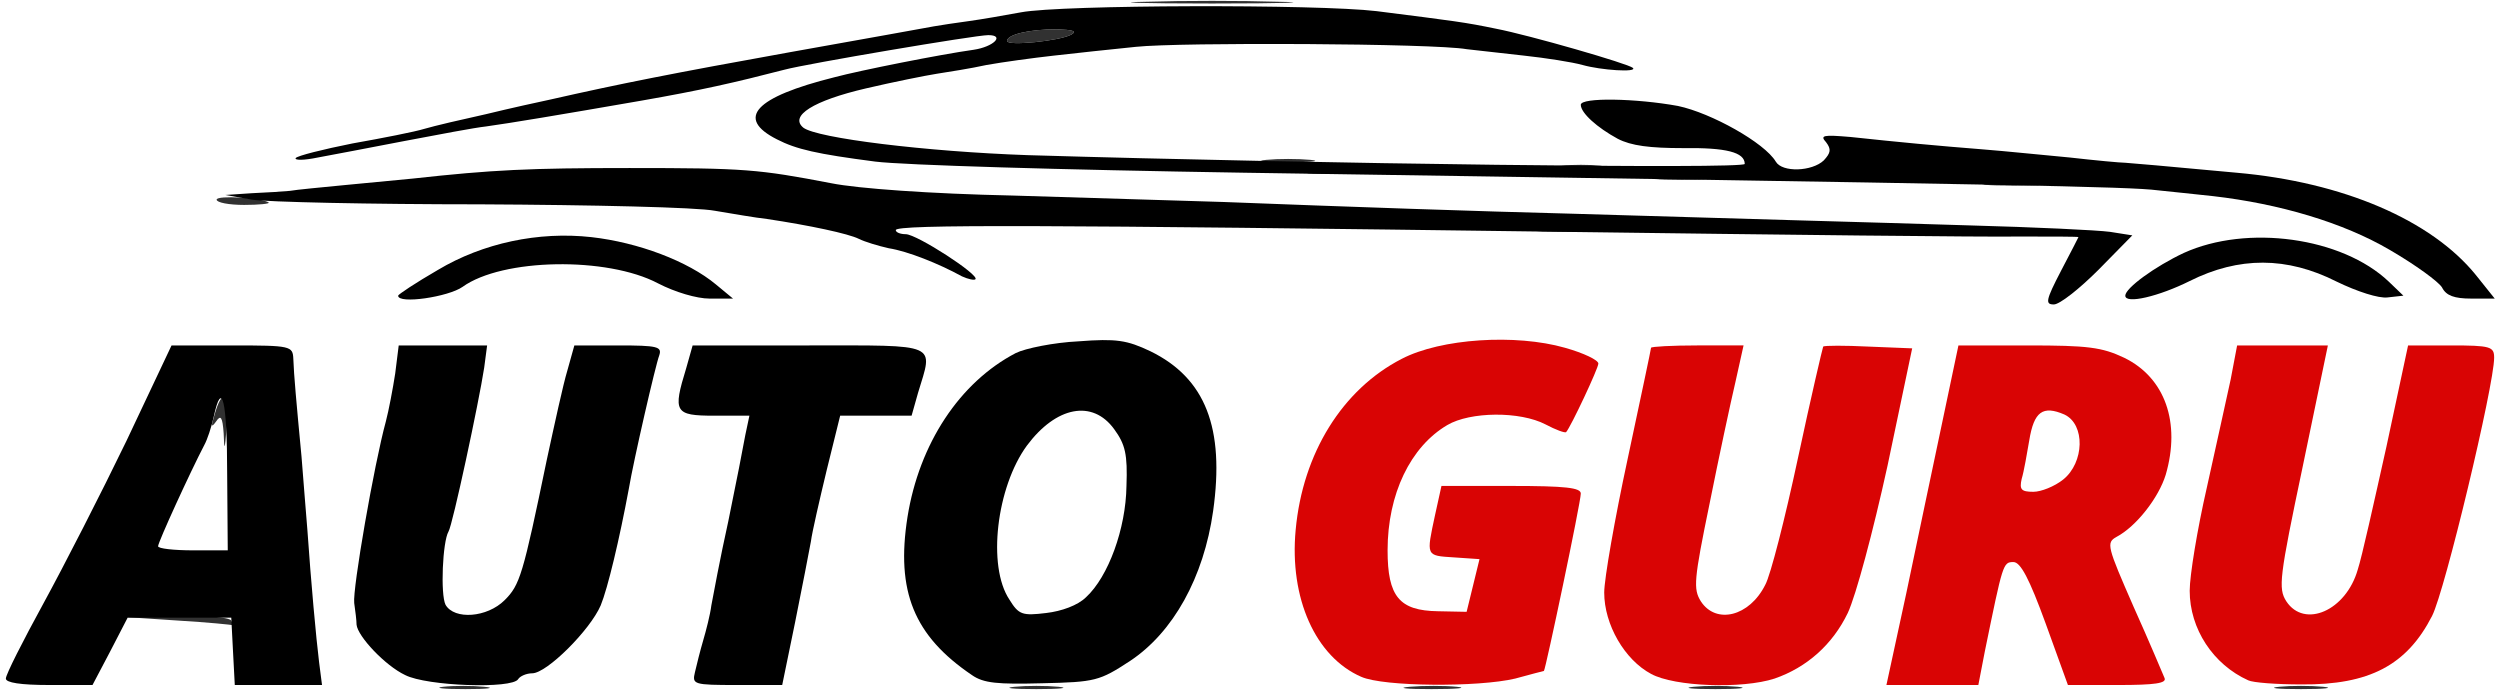 <!DOCTYPE svg PUBLIC "-//W3C//DTD SVG 20010904//EN" "http://www.w3.org/TR/2001/REC-SVG-20010904/DTD/svg10.dtd"><svg xmlns="http://www.w3.org/2000/svg" viewBox="0 0 4270 1180" preserveAspectRatio="xMidYMid meet" width="427px" height="118px" version="1.0">
<g id="layer1" fill="#313131" stroke="none">
 <path d="M 757 1173 c 18 -2 50 -2 70 0 c 21 2 7 4 -32 4 c -38 0 -55 -2 -38 -4 Z" />
 <path d="M 1733 1173 c 20 -2 54 -2 75 0 c 20 2 3 4 -38 4 c -41 0 -58 -2 -37 -4 Z" />
 <path d="M 2408 1173 c 23 -2 59 -2 80 0 c 20 2 1 4 -43 4 c -44 0 -61 -2 -37 -4 Z" />
 <path d="M 2893 1173 c 20 -2 54 -2 75 0 c 20 2 3 4 -38 4 c -41 0 -58 -2 -37 -4 Z" />
 <path d="M 3893 1173 c 20 -2 54 -2 75 0 c 20 2 3 4 -38 4 c -41 0 -58 -2 -37 -4 Z" />
 <path d="M 305 1060 l -90 -6 l 87 -2 c 49 -1 89 2 93 8 c 3 6 5 9 3 8 c -2 -1 -43 -5 -93 -8 Z" />
 <path d="M 382 740 c -2 -28 -5 -32 -13 -20 c -8 11 -9 9 -3 -10 c 14 -51 27 -39 21 21 c -3 39 -4 40 -5 9 Z" />
 <path d="M 2643 393 c 37 -2 97 -2 135 0 c 37 2 6 3 -68 3 c -74 0 -105 -1 -67 -3 Z" />
 <path d="M 1768 383 c 29 -2 74 -2 100 0 c 26 2 2 3 -53 3 c -55 0 -76 -1 -47 -3 Z" />
 <path d="M 370 341 c 0 -8 79 -3 89 5 c 2 2 -17 4 -42 4 c -26 0 -47 -4 -47 -9 Z" />
 <path d="M 3398 313 c 23 -2 61 -2 85 0 c 23 2 4 4 -43 4 c -47 0 -66 -2 -42 -4 Z" />
 <path d="M 2833 303 c 20 -2 54 -2 75 0 c 20 2 3 4 -38 4 c -41 0 -58 -2 -37 -4 Z" />
 <path d="M 2238 293 c 18 -2 45 -2 60 0 c 15 2 0 4 -33 4 c -33 0 -45 -2 -27 -4 Z" />
 <path d="M 2668 283 c 17 -2 47 -2 65 0 c 17 2 3 4 -33 4 c -36 0 -50 -2 -32 -4 Z" />
 <path d="M 2163 273 c 20 -2 54 -2 75 0 c 20 2 3 4 -38 4 c -41 0 -58 -2 -37 -4 Z" />
 <path d="M 1720 70 c 0 -11 38 -20 85 -20 c 27 1 35 3 25 9 c -20 11 -110 20 -110 11 Z" />
 <path d="M 1958 3 c 61 -2 163 -2 225 0 c 61 1 11 3 -113 3 c -124 0 -174 -2 -112 -3 Z" />
 </g>
<g id="layer2" fill="#d90404" stroke="none">
 <path d="M 2325 1156 c -78 -34 -123 -134 -112 -251 c 12 -131 80 -240 181 -292 c 67 -35 195 -43 279 -19 c 32 9 57 21 57 27 c 0 8 -47 108 -55 117 c -2 2 -18 -4 -35 -13 c -44 -23 -129 -22 -168 1 c -63 37 -102 118 -102 214 c 0 79 20 103 86 104 l 49 1 l 11 -45 l 11 -45 l -44 -3 c -48 -3 -47 -2 -32 -72 l 11 -50 l 119 0 c 93 0 119 3 119 13 c 0 15 -60 300 -63 303 c -1 0 -23 6 -49 13 c -63 15 -225 14 -263 -3 Z" />
 <path d="M 2820 1151 c -45 -24 -80 -84 -80 -139 c 0 -23 18 -126 40 -228 c 22 -103 40 -188 40 -190 c 0 -2 36 -4 79 -4 l 79 0 l -14 63 c -8 34 -28 127 -44 207 c -27 131 -28 146 -15 167 c 26 40 83 26 110 -28 c 9 -16 34 -114 56 -217 c 22 -103 42 -188 43 -190 c 2 -2 37 -2 78 0 l 74 3 l -42 200 c -25 114 -54 222 -68 252 c -26 54 -70 93 -125 112 c -55 18 -171 14 -211 -8 Z" />
 <path d="M 3256 1013 c 18 -87 46 -218 61 -290 l 28 -133 l 119 0 c 102 0 126 3 164 21 c 70 34 97 111 71 200 c -12 39 -50 88 -84 106 c -18 10 -16 16 29 119 c 27 60 50 115 53 122 c 4 9 -16 12 -80 12 l -85 0 l -38 -105 c -28 -77 -43 -105 -55 -105 c -18 0 -18 2 -49 153 l -11 57 l -79 0 l -78 0 l 34 -157 Z m 268 -194 c 36 -29 38 -94 2 -111 c -37 -16 -52 -5 -60 44 c -4 23 -9 53 -13 66 c -4 18 -1 22 20 22 c 13 0 36 -9 51 -21 Z" />
 <path d="M 3840 1162 c -60 -27 -100 -88 -100 -153 c 0 -26 13 -105 29 -175 c 16 -71 34 -155 41 -186 l 11 -58 l 78 0 l 77 0 l -43 207 c -40 190 -42 208 -28 230 c 31 47 102 16 122 -54 c 7 -21 28 -116 49 -210 l 37 -173 l 73 0 c 68 0 74 2 74 21 c 0 47 -84 398 -106 441 c -43 84 -107 118 -223 117 c -42 0 -83 -3 -91 -7 Z" />
 </g>
<g id="layer3" fill="#000000" stroke="none">
 <path d="M 10 1159 c 0 -7 29 -64 64 -128 c 35 -64 99 -189 142 -278 l 77 -163 l 104 0 c 100 0 103 1 104 23 c 1 28 5 72 14 167 c 3 41 8 98 10 125 c 6 87 15 186 20 226 l 5 39 l -74 0 l -75 0 l -3 -57 l -3 -58 l -89 0 l -88 0 l -30 58 l -30 57 l -74 0 c -49 0 -74 -4 -74 -11 Z m 378 -349 c 0 -127 -9 -163 -23 -98 c -4 18 -11 39 -16 48 c -24 46 -79 166 -79 173 c 0 4 27 7 60 7 l 59 0 l -1 -130 Z" />
 <path d="M 692 1153 c -34 -16 -81 -66 -83 -86 c 0 -7 -2 -23 -4 -37 c -3 -24 34 -237 54 -310 c 5 -19 12 -56 16 -82 l 6 -48 l 76 0 l 75 0 l -5 38 c -9 59 -54 269 -61 280 c -10 17 -14 107 -5 125 c 15 26 71 22 101 -8 c 26 -26 31 -42 72 -240 c 13 -60 28 -129 35 -152 l 12 -43 l 75 0 c 67 0 75 2 70 17 c -6 15 -44 180 -52 228 c -16 86 -36 170 -48 199 c -18 42 -92 116 -117 116 c -10 0 -21 5 -24 10 c -10 17 -156 12 -193 -7 Z" />
 <path d="M 1187 1148 c 3 -13 9 -37 14 -54 c 5 -17 12 -44 14 -60 c 3 -16 15 -81 29 -144 c 13 -63 26 -130 29 -147 l 7 -33 l -60 0 c -68 0 -71 -6 -48 -81 l 11 -39 l 199 0 c 224 0 212 -5 186 81 l -11 39 l -61 0 l -61 0 l -23 93 c -12 50 -25 106 -27 122 c -3 17 -15 78 -27 138 l -22 107 l -77 0 c -75 0 -77 -1 -72 -22 Z" />
 <path d="M 1660 1153 c -99 -67 -130 -143 -110 -270 c 20 -125 89 -230 185 -280 c 16 -8 65 -18 107 -20 c 65 -5 83 -2 123 17 c 94 46 127 131 107 273 c -16 113 -68 207 -142 256 c -52 34 -59 36 -150 38 c -76 2 -100 0 -120 -14 Z m 195 -133 c 38 -35 68 -117 69 -190 c 2 -54 -2 -71 -21 -97 c -37 -51 -99 -39 -149 28 c -52 71 -68 206 -30 263 c 16 26 22 28 63 23 c 26 -3 54 -13 68 -27 Z" />
 <path d="M 3520 463 c 17 -32 30 -58 30 -58 c 0 -1 -46 -1 -102 -1 c -57 1 -407 -3 -778 -8 c -884 -12 -1140 -13 -1140 -3 c 0 4 8 7 17 7 c 19 0 127 70 119 77 c -2 2 -12 0 -23 -5 c -40 -22 -93 -43 -125 -48 c -18 -4 -41 -11 -51 -16 c -18 -9 -84 -23 -157 -34 c -19 -2 -59 -9 -89 -14 c -30 -6 -210 -10 -400 -11 c -190 0 -366 -4 -391 -8 l -45 -8 l 45 -3 c 25 -1 54 -3 65 -4 c 11 -2 54 -6 95 -10 c 41 -4 93 -9 115 -11 c 136 -15 200 -18 370 -18 c 197 0 220 2 345 26 c 45 9 169 18 310 21 c 129 4 291 9 360 11 c 206 8 436 16 595 20 c 329 10 489 14 680 20 c 110 3 217 8 239 11 l 38 6 l -58 59 c -32 32 -66 59 -76 59 c -15 0 -14 -7 12 -57 Z" />
 <path d="M 680 505 c 0 -2 30 -22 68 -44 c 77 -46 172 -66 262 -56 c 80 9 165 41 213 81 l 29 24 l -40 0 c -22 0 -59 -11 -88 -26 c -87 -46 -266 -43 -334 6 c -24 17 -110 30 -110 15 Z" />
 <path d="M 3630 505 c 0 -13 51 -50 100 -73 c 108 -49 270 -27 350 49 l 25 24 l -27 3 c -15 2 -52 -10 -87 -27 c -85 -43 -167 -43 -251 -1 c -52 26 -110 40 -110 25 Z" />
 <path d="M 4171 491 c -6 -10 -46 -39 -89 -64 c -80 -47 -189 -79 -302 -92 c -30 -3 -73 -8 -95 -10 c -47 -6 -231 -10 -1560 -30 c -315 -5 -582 -13 -630 -19 c -100 -13 -135 -21 -168 -38 c -71 -36 -38 -72 98 -106 c 45 -12 181 -39 238 -47 c 34 -5 54 -25 25 -25 c -22 0 -311 49 -348 59 c -85 22 -142 35 -245 53 c -144 25 -222 38 -265 44 c -19 2 -82 14 -140 25 c -58 11 -124 24 -147 28 c -24 5 -40 5 -38 1 c 3 -4 47 -15 97 -25 c 51 -9 107 -20 123 -25 c 17 -5 64 -16 105 -25 c 41 -10 91 -21 110 -25 c 119 -27 210 -45 410 -81 c 124 -22 234 -42 245 -44 c 11 -2 38 -6 60 -9 c 22 -3 62 -10 89 -15 c 69 -13 506 -14 607 -2 c 134 17 151 19 204 30 c 57 11 227 60 234 67 c 8 8 -54 4 -86 -5 c -18 -5 -63 -12 -100 -16 c -37 -4 -81 -9 -98 -11 c -56 -10 -490 -12 -565 -4 c -41 4 -104 11 -140 15 c -36 4 -87 11 -115 16 c -27 6 -66 12 -85 15 c -19 3 -74 14 -121 25 c -90 21 -131 47 -107 67 c 23 18 210 41 383 47 c 502 15 1225 24 1225 15 c 0 -20 -32 -28 -105 -27 c -57 0 -89 -4 -112 -16 c -35 -19 -63 -44 -63 -58 c 0 -13 95 -11 166 2 c 57 12 148 63 167 95 c 11 19 62 17 82 -2 c 12 -13 13 -19 4 -31 c -11 -12 -5 -13 42 -9 c 84 9 148 15 224 21 c 39 3 106 10 150 14 c 44 5 87 9 95 9 c 13 1 62 5 190 17 c 182 16 333 81 409 175 l 32 40 l -40 0 c -29 0 -43 -5 -50 -19 Z m -2341 -432 c 10 -6 2 -8 -25 -9 c -47 0 -85 9 -85 20 c 0 9 90 0 110 -11 Z" />
 </g>

</svg>